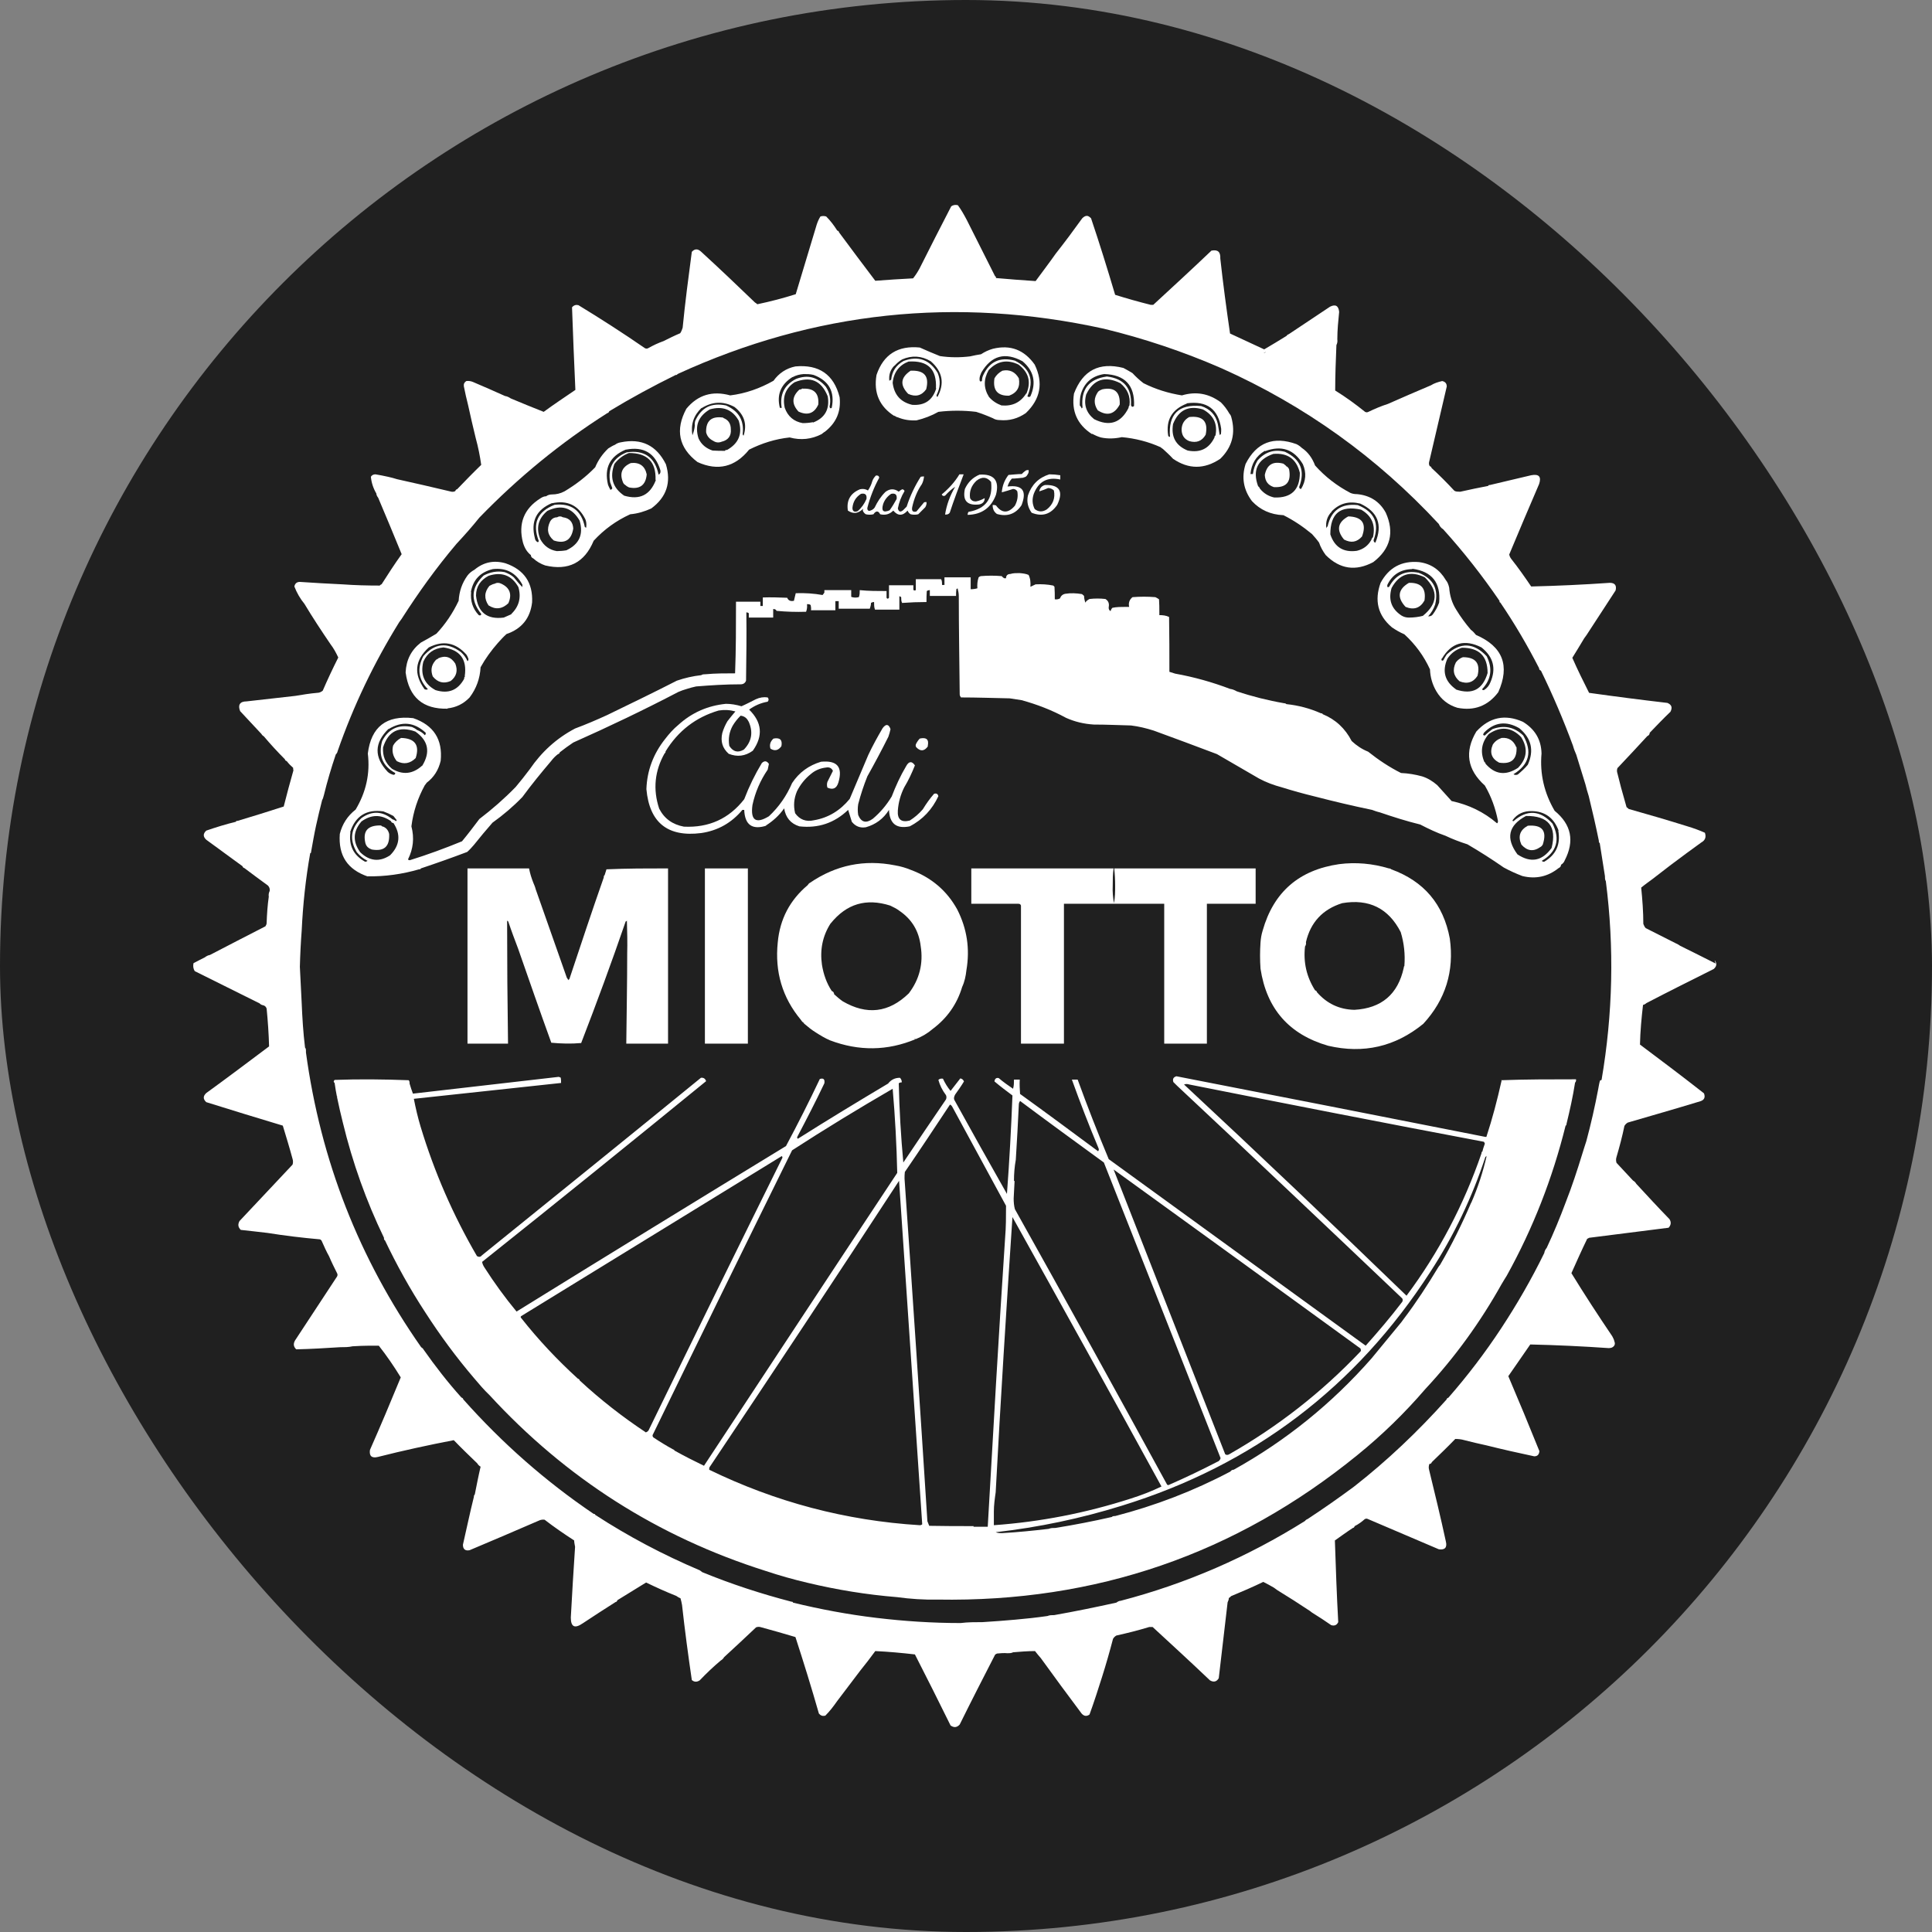 <svg xmlns="http://www.w3.org/2000/svg" version="1.1" xmlns:xlink="http://www.w3.org/1999/xlink" width="1000" height="1000"><rect width="100%" height="100%" fill="#808080" stroke="none"/><g clip-path="url(#SvgjsClipPath1056)"><rect width="1000" height="1000" fill="#202020"></rect><g transform="matrix(12.121,0,0,12.121,100,106.061)"><svg xmlns="http://www.w3.org/2000/svg" version="1.1" xmlns:xlink="http://www.w3.org/1999/xlink" width="66" height="65"><svg width="66" height="65" viewBox="0 0 66 65" fill="none" xmlns="http://www.w3.org/2000/svg">
<path fill-rule="evenodd" clip-rule="evenodd" d="M21.539 10.984C22.411 11.374 23.14 11.192 23.739 10.45C24.285 10.177 24.858 9.995 25.47 9.93C25.951 10.06 26.407 10.008 26.836 9.787C26.888 9.748 26.927 9.709 26.979 9.683C27.461 9.305 27.669 8.824 27.604 8.212C27.357 7.236 26.719 6.806 25.717 6.897C25.326 6.976 25.014 7.184 24.78 7.509C24.207 7.834 23.582 8.056 22.932 8.134C22.177 7.926 21.552 8.108 21.058 8.706C20.576 9.604 20.732 10.372 21.539 10.984ZM26.459 9.279C26.316 9.305 26.172 9.318 26.029 9.318C25.652 9.253 25.392 9.032 25.261 8.667C25.157 8.212 25.287 7.834 25.678 7.574C26.355 7.301 26.823 7.496 27.096 8.173C27.188 8.719 26.979 9.097 26.472 9.292L26.459 9.279ZM25.6 7.353C25.743 7.275 25.899 7.236 26.068 7.223C26.212 7.223 26.355 7.223 26.498 7.262C27.148 7.509 27.409 7.978 27.266 8.667C27.214 8.706 27.188 8.68 27.175 8.615C27.24 8.316 27.188 8.03 27.018 7.769C26.667 7.353 26.25 7.236 25.743 7.431C25.235 7.691 25.04 8.108 25.131 8.667H25.053C24.91 8.108 25.092 7.665 25.587 7.353H25.6ZM22.789 10.463C22.75 10.463 22.724 10.463 22.71 10.502C22.528 10.502 22.346 10.502 22.177 10.489C21.904 10.398 21.695 10.229 21.578 9.969C21.409 9.422 21.578 9.019 22.06 8.732C22.606 8.576 23.023 8.732 23.296 9.214C23.465 9.774 23.296 10.19 22.776 10.476L22.789 10.463ZM21.708 8.68C22.164 8.394 22.632 8.368 23.114 8.628C23.53 8.954 23.661 9.357 23.504 9.852C23.478 9.839 23.465 9.813 23.465 9.774C23.53 9.188 23.283 8.798 22.75 8.563C22.125 8.433 21.695 8.654 21.435 9.227C21.422 9.292 21.409 9.344 21.422 9.409C21.409 9.565 21.37 9.709 21.318 9.839C21.24 9.37 21.37 8.993 21.708 8.667V8.68Z" fill="white"></path>
<path fill-rule="evenodd" clip-rule="evenodd" d="M34.554 7.08C34.411 7.158 34.294 7.262 34.216 7.405C34.138 7.913 34.346 8.16 34.84 8.147C35.192 8.017 35.322 7.769 35.257 7.405C35.101 7.132 34.866 7.015 34.554 7.08Z" fill="white"></path>
<path fill-rule="evenodd" clip-rule="evenodd" d="M29.947 8.993C29.986 9.032 30.025 9.058 30.09 9.071C30.337 9.175 30.598 9.214 30.884 9.201C31.209 9.123 31.521 9.006 31.821 8.837C32.355 8.772 32.901 8.772 33.435 8.837C33.682 8.915 33.916 9.006 34.151 9.11C34.229 9.162 34.333 9.188 34.437 9.188C34.853 9.227 35.218 9.123 35.556 8.889C36.181 8.29 36.311 7.6 35.934 6.819C35.491 6.195 34.905 5.96 34.151 6.143C33.968 6.195 33.799 6.273 33.643 6.377C33.487 6.403 33.331 6.429 33.174 6.468C32.745 6.52 32.315 6.52 31.886 6.455C31.6 6.338 31.313 6.221 31.027 6.09C30.103 5.999 29.478 6.377 29.179 7.262C29.049 8.03 29.309 8.615 29.947 9.019V8.993ZM35.569 8.056C35.322 8.446 34.97 8.602 34.515 8.563C34.307 8.485 34.124 8.368 33.981 8.199C33.747 7.821 33.747 7.444 33.968 7.054C34.333 6.663 34.762 6.585 35.244 6.819C35.673 7.145 35.79 7.548 35.582 8.056H35.569ZM33.656 7.158C34.085 6.429 34.671 6.273 35.413 6.676C35.895 7.08 36.012 7.587 35.751 8.173C35.712 8.212 35.673 8.212 35.621 8.173C35.92 7.483 35.738 6.976 35.088 6.65C34.45 6.481 34.007 6.689 33.734 7.275C33.695 7.353 33.682 7.444 33.682 7.522C33.604 7.561 33.578 7.535 33.578 7.431C33.578 7.34 33.617 7.249 33.656 7.158ZM31.73 7.834C31.574 8.342 31.235 8.576 30.702 8.537C30.207 8.42 29.934 8.108 29.869 7.6C29.908 7.158 30.142 6.845 30.545 6.689C31.378 6.637 31.756 7.015 31.717 7.834H31.73ZM29.947 6.871C30.038 6.767 30.142 6.676 30.272 6.598C30.689 6.416 31.105 6.442 31.495 6.676C32.003 7.119 32.094 7.626 31.782 8.199C31.756 8.199 31.743 8.16 31.743 8.121C31.899 7.821 31.925 7.509 31.795 7.184C31.456 6.611 30.962 6.429 30.337 6.663C30.012 6.845 29.843 7.106 29.804 7.47C29.777 7.47 29.752 7.496 29.726 7.509C29.699 7.262 29.765 7.041 29.947 6.858V6.871Z" fill="white"></path>
<path fill-rule="evenodd" clip-rule="evenodd" d="M38.393 9.774C38.51 9.839 38.627 9.891 38.758 9.93C39.057 9.995 39.356 9.982 39.656 9.917C40.228 9.969 40.788 10.112 41.309 10.346C41.335 10.372 41.374 10.398 41.413 10.424C41.556 10.555 41.699 10.685 41.842 10.841C42.506 11.296 43.183 11.296 43.859 10.841C44.367 10.346 44.523 9.748 44.328 9.058C44.315 9.006 44.289 8.954 44.25 8.915C44.146 8.733 44.029 8.576 43.886 8.433C43.378 8.056 42.831 7.952 42.22 8.134C41.647 8.043 41.1 7.874 40.58 7.613C40.411 7.483 40.254 7.34 40.111 7.184C39.981 7.106 39.851 7.028 39.721 6.962C38.68 6.702 37.99 7.067 37.612 8.056C37.495 8.811 37.755 9.383 38.38 9.787L38.393 9.774ZM43.651 9.852C43.625 9.852 43.612 9.891 43.612 9.93C43.378 10.411 43.001 10.594 42.467 10.489C41.959 10.281 41.751 9.904 41.842 9.357C42.077 8.759 42.506 8.55 43.118 8.733C43.573 8.98 43.755 9.357 43.651 9.865V9.852ZM42.428 8.472C43.287 8.355 43.781 8.72 43.898 9.565C43.898 9.644 43.898 9.709 43.886 9.787C43.873 9.8 43.846 9.813 43.834 9.826C43.807 9.67 43.781 9.513 43.755 9.357C43.664 8.967 43.417 8.706 43.04 8.589C42.077 8.498 41.634 8.941 41.712 9.904C41.673 9.904 41.647 9.891 41.634 9.852C41.53 9.188 41.79 8.733 42.428 8.485V8.472ZM39.981 8.563C39.955 8.589 39.942 8.628 39.942 8.667C39.617 9.318 39.122 9.474 38.471 9.149C38.133 8.876 38.016 8.524 38.133 8.095C38.445 7.444 38.94 7.288 39.591 7.613C39.89 7.861 40.033 8.173 39.981 8.563ZM37.951 8.706C37.925 8.654 37.899 8.602 37.86 8.563C37.86 8.394 37.86 8.225 37.912 8.056C38.068 7.574 38.393 7.301 38.901 7.223C39.786 7.249 40.215 7.704 40.176 8.589C40.111 8.641 40.072 8.628 40.046 8.55C40.085 7.821 39.747 7.418 39.018 7.327C38.25 7.431 37.899 7.874 37.977 8.654C37.977 8.654 37.951 8.68 37.938 8.693L37.951 8.706Z" fill="white"></path>
<path fill-rule="evenodd" clip-rule="evenodd" d="M30.636 7.08C30.207 7.366 30.168 7.691 30.532 8.069C30.845 8.212 31.105 8.147 31.3 7.874C31.443 7.314 31.222 7.054 30.636 7.08Z" fill="white"></path>
<path fill-rule="evenodd" clip-rule="evenodd" d="M38.823 7.874C38.758 7.9 38.693 7.926 38.641 7.978C38.458 8.238 38.445 8.498 38.627 8.772C39.031 9.032 39.343 8.941 39.565 8.524C39.591 7.991 39.343 7.769 38.823 7.874Z" fill="white"></path>
<path fill-rule="evenodd" clip-rule="evenodd" d="M26.029 7.835C25.99 7.861 25.938 7.887 25.886 7.887C25.561 8.186 25.548 8.498 25.847 8.824C26.237 9.006 26.524 8.902 26.693 8.524C26.732 8.043 26.511 7.822 26.029 7.848V7.835Z" fill="white"></path>
<path fill-rule="evenodd" clip-rule="evenodd" d="M42.532 9.058C42.324 9.175 42.22 9.344 42.207 9.578C42.207 9.826 42.311 9.995 42.532 10.086C42.844 10.177 43.079 10.086 43.235 9.813C43.352 9.253 43.118 8.993 42.532 9.058Z" fill="white"></path>
<path fill-rule="evenodd" clip-rule="evenodd" d="M22.645 9.084C22.138 9.006 21.89 9.214 21.903 9.709C21.942 9.878 22.047 9.995 22.203 10.073C22.32 10.151 22.437 10.164 22.567 10.112C22.84 10.047 22.984 9.865 22.958 9.578C22.958 9.344 22.854 9.175 22.632 9.097L22.645 9.084Z" fill="white"></path>
<path fill-rule="evenodd" clip-rule="evenodd" d="M46.697 11.179C46.658 11.127 46.606 11.088 46.553 11.049C46.111 10.932 45.851 11.088 45.76 11.531C45.773 11.804 45.903 11.973 46.15 12.051C46.671 12.077 46.892 11.843 46.801 11.309C46.788 11.244 46.749 11.205 46.697 11.166V11.179Z" fill="white"></path>
<path fill-rule="evenodd" clip-rule="evenodd" d="M33.109 13.105C33.083 13.145 33.07 13.184 33.07 13.236C33.669 13.223 34.072 12.936 34.281 12.377C34.437 11.778 34.203 11.479 33.578 11.518C33.292 11.635 33.083 11.843 32.953 12.129C32.849 12.624 33.044 12.845 33.552 12.793C33.708 12.767 33.799 12.676 33.799 12.52C33.682 12.585 33.565 12.637 33.422 12.663C33.305 12.663 33.227 12.624 33.174 12.52C33.135 12.233 33.227 11.986 33.448 11.778C33.682 11.596 33.89 11.609 34.072 11.83C34.151 12.559 33.838 12.975 33.122 13.105H33.109Z" fill="white"></path>
<path fill-rule="evenodd" clip-rule="evenodd" d="M32.302 13.158C32.485 12.598 32.693 12.051 32.901 11.505H32.719C32.524 11.83 32.263 12.116 31.964 12.364C31.99 12.429 32.042 12.442 32.107 12.416C32.25 12.259 32.394 12.129 32.537 12.038C32.316 12.416 32.172 12.806 32.107 13.223C32.185 13.223 32.25 13.223 32.302 13.145V13.158Z" fill="white"></path>
<path fill-rule="evenodd" clip-rule="evenodd" d="M46.554 13.249C46.996 13.47 47.4 13.743 47.777 14.056C47.881 14.173 47.985 14.29 48.077 14.42C48.142 14.615 48.246 14.797 48.363 14.954C48.962 15.552 49.638 15.656 50.393 15.253C51.122 14.693 51.304 13.991 50.927 13.145C50.666 12.663 50.25 12.403 49.703 12.351C49.599 12.351 49.508 12.338 49.417 12.299C48.844 11.999 48.337 11.609 47.907 11.127C47.79 10.815 47.608 10.555 47.335 10.372C47.27 10.307 47.191 10.255 47.113 10.216C46.137 9.865 45.408 10.138 44.94 11.062C44.758 11.635 44.849 12.168 45.213 12.65C45.565 13.027 46.007 13.223 46.541 13.249H46.554ZM50.302 14.316C50.172 14.55 49.964 14.706 49.69 14.771C49.118 14.85 48.74 14.615 48.558 14.069C48.558 13.171 48.987 12.819 49.873 13.014C50.328 13.275 50.497 13.665 50.38 14.186C50.341 14.225 50.315 14.264 50.302 14.329V14.316ZM48.61 13.092C48.949 12.741 49.352 12.637 49.834 12.754C50.588 13.105 50.797 13.652 50.484 14.42C50.432 14.42 50.406 14.368 50.406 14.316C50.666 13.6 50.445 13.105 49.729 12.819C49.027 12.741 48.597 13.04 48.441 13.73C48.415 13.743 48.402 13.769 48.389 13.808C48.35 13.535 48.428 13.288 48.623 13.092H48.61ZM46.163 12.494C45.916 12.442 45.708 12.312 45.552 12.116C45.539 12.077 45.513 12.038 45.474 12.012C45.226 11.335 45.447 10.867 46.124 10.633C46.736 10.581 47.113 10.854 47.257 11.44C47.257 12.168 46.892 12.52 46.163 12.494ZM45.773 10.515C46.476 10.255 47.009 10.437 47.387 11.075C47.543 11.44 47.517 11.791 47.309 12.129C47.257 12.129 47.23 12.103 47.23 12.038C47.491 11.348 47.283 10.854 46.619 10.542C46.15 10.424 45.76 10.555 45.447 10.919C45.343 11.101 45.278 11.283 45.252 11.492H45.148C45.187 11.062 45.382 10.724 45.76 10.502L45.773 10.515Z" fill="white"></path>
<path fill-rule="evenodd" clip-rule="evenodd" d="M28.593 13.053C28.619 13.118 28.658 13.171 28.723 13.21C28.828 13.236 28.945 13.236 29.049 13.21C29.153 13.053 29.257 13.053 29.335 13.21C29.556 13.262 29.739 13.21 29.895 13.053C30.09 13.288 30.298 13.288 30.506 13.053C30.532 13.118 30.572 13.171 30.637 13.21C30.741 13.236 30.858 13.236 30.962 13.21C31.066 13.105 31.17 13.001 31.261 12.91C31.3 12.845 31.326 12.767 31.313 12.689C31.274 12.689 31.235 12.689 31.209 12.702C31.105 12.832 30.988 12.962 30.884 13.092C30.728 13.132 30.676 13.066 30.702 12.91C30.78 12.559 30.91 12.22 31.118 11.921C31.17 11.817 31.196 11.713 31.209 11.596C31.157 11.596 31.118 11.596 31.066 11.609C30.819 11.999 30.611 12.429 30.467 12.884L30.311 13.04C30.194 13.132 30.129 13.105 30.09 12.962C30.142 12.702 30.233 12.455 30.376 12.22C30.363 12.181 30.337 12.155 30.285 12.142C30.22 12.168 30.168 12.207 30.129 12.246C29.934 12.103 29.739 12.116 29.556 12.259C29.361 12.455 29.218 12.676 29.101 12.923C29.049 13.001 28.971 13.04 28.88 13.066C28.814 13.066 28.776 13.014 28.788 12.936C28.906 12.481 29.075 12.051 29.296 11.648C29.283 11.57 29.231 11.544 29.153 11.557C29.088 11.622 29.023 11.713 28.997 11.804C28.958 11.947 28.893 12.077 28.814 12.194C28.71 12.129 28.593 12.116 28.476 12.142C28.06 12.312 27.89 12.624 27.956 13.053C28.19 13.21 28.398 13.184 28.606 12.975L28.593 13.053ZM29.465 12.767C29.53 12.585 29.648 12.442 29.804 12.338C29.986 12.299 30.064 12.377 30.038 12.559C29.947 12.728 29.843 12.897 29.739 13.04C29.465 13.158 29.374 13.066 29.465 12.767ZM28.515 12.338C28.697 12.299 28.776 12.377 28.75 12.559C28.658 12.767 28.541 12.936 28.372 13.079C28.229 13.132 28.151 13.079 28.151 12.936C28.177 12.676 28.294 12.481 28.515 12.338Z" fill="white"></path>
<path fill-rule="evenodd" clip-rule="evenodd" d="M18.689 11.023C18.298 11.192 18.194 11.479 18.363 11.869C18.389 11.921 18.428 11.947 18.468 11.973C18.507 12.012 18.559 12.038 18.611 12.064C19.066 12.155 19.326 11.973 19.366 11.505C19.287 11.14 19.053 10.984 18.689 11.023Z" fill="white"></path>
<path fill-rule="evenodd" clip-rule="evenodd" d="M35.647 12.403C35.582 12.676 35.647 12.923 35.803 13.145C36.259 13.327 36.623 13.21 36.897 12.806C37.17 12.233 37.001 11.947 36.376 11.96C36.233 11.999 36.155 12.09 36.129 12.233C36.259 12.194 36.389 12.142 36.506 12.09C36.597 12.09 36.688 12.129 36.754 12.194C36.819 12.52 36.715 12.793 36.454 13.001C36.272 13.118 36.103 13.118 35.934 12.988C35.83 12.78 35.816 12.572 35.895 12.338C36.103 11.804 36.48 11.609 37.027 11.726V11.544C36.871 11.518 36.715 11.505 36.558 11.505C36.103 11.648 35.803 11.947 35.647 12.403Z" fill="white"></path>
<path fill-rule="evenodd" clip-rule="evenodd" d="M35.452 11.635C35.543 11.635 35.595 11.583 35.634 11.505C35.673 11.453 35.686 11.387 35.673 11.322C35.621 11.322 35.569 11.322 35.53 11.361C35.478 11.401 35.426 11.44 35.387 11.492C35.192 11.492 35.01 11.518 34.814 11.531C34.645 11.752 34.554 11.986 34.528 12.273C34.684 12.233 34.853 12.181 35.01 12.129C35.088 12.129 35.153 12.168 35.192 12.233C35.231 12.455 35.192 12.65 35.088 12.845C34.801 13.184 34.528 13.171 34.281 12.832C34.229 12.819 34.19 12.806 34.138 12.819C34.138 12.975 34.19 13.105 34.32 13.197C34.762 13.327 35.127 13.197 35.374 12.819C35.608 12.207 35.413 11.947 34.775 12.025C34.814 11.895 34.866 11.791 34.958 11.687C35.127 11.687 35.296 11.661 35.465 11.648L35.452 11.635Z" fill="white"></path>
<path fill-rule="evenodd" clip-rule="evenodd" d="M14.42 14.954C14.42 15.019 14.459 15.071 14.524 15.097C14.667 15.227 14.836 15.331 15.032 15.396C16.021 15.63 16.711 15.279 17.101 14.342C17.544 13.86 18.064 13.483 18.663 13.21C18.975 13.184 19.275 13.092 19.561 12.962C20.212 12.481 20.42 11.856 20.186 11.075C19.782 10.268 19.144 9.956 18.259 10.138C18.168 10.151 18.077 10.19 18.012 10.242C17.908 10.281 17.817 10.346 17.726 10.398C17.479 10.633 17.296 10.893 17.166 11.205C16.776 11.609 16.333 11.947 15.852 12.233C15.682 12.325 15.5 12.364 15.318 12.364C15.227 12.364 15.136 12.39 15.071 12.442C14.98 12.442 14.902 12.481 14.823 12.533C14.121 12.975 13.873 13.613 14.082 14.42C14.147 14.641 14.251 14.823 14.42 14.954ZM19.756 11.752C19.509 12.39 19.066 12.611 18.403 12.416C17.908 12.077 17.778 11.635 17.986 11.062C18.155 10.841 18.363 10.685 18.611 10.594C19.392 10.594 19.769 10.971 19.743 11.739L19.756 11.752ZM18.481 10.45C19.235 10.307 19.73 10.594 19.951 11.335C19.964 11.414 19.951 11.479 19.873 11.518C19.717 10.776 19.262 10.45 18.507 10.568C17.934 10.802 17.7 11.231 17.804 11.843C17.83 11.921 17.869 12.012 17.895 12.09C17.895 12.129 17.856 12.155 17.817 12.168C17.778 12.09 17.739 12.025 17.713 11.947C17.544 11.231 17.791 10.737 18.468 10.45H18.481ZM15.956 14.745C15.813 14.771 15.669 14.784 15.526 14.784C15.214 14.732 14.98 14.563 14.823 14.277C14.628 13.795 14.732 13.392 15.123 13.066C15.722 12.78 16.177 12.923 16.502 13.483C16.672 14.069 16.489 14.485 15.943 14.745H15.956ZM15.318 12.741C15.969 12.598 16.437 12.819 16.737 13.405C16.776 13.483 16.789 13.574 16.789 13.652C16.789 13.704 16.789 13.743 16.776 13.795C16.763 13.769 16.75 13.769 16.724 13.756C16.581 13.053 16.151 12.728 15.435 12.806C14.693 13.092 14.472 13.613 14.758 14.355C14.758 14.368 14.732 14.394 14.719 14.407C14.641 14.368 14.602 14.316 14.589 14.225C14.407 13.509 14.654 13.014 15.331 12.728L15.318 12.741Z" fill="white"></path>
<path fill-rule="evenodd" clip-rule="evenodd" d="M15.787 13.34C15.708 13.288 15.617 13.288 15.539 13.34C15.409 13.34 15.305 13.405 15.24 13.522C15.084 13.847 15.136 14.108 15.396 14.329C15.865 14.485 16.151 14.316 16.229 13.821C16.216 13.548 16.073 13.379 15.8 13.34H15.787Z" fill="white"></path>
<path fill-rule="evenodd" clip-rule="evenodd" d="M49.326 13.301C48.87 13.548 48.805 13.886 49.144 14.29C49.443 14.446 49.69 14.407 49.911 14.16C50.12 13.6 49.911 13.314 49.313 13.301H49.326Z" fill="white"></path>
<path fill-rule="evenodd" clip-rule="evenodd" d="M50.705 16.138C50.432 16.893 50.588 17.531 51.187 18.038C51.356 18.155 51.538 18.259 51.721 18.337C52.189 18.767 52.553 19.262 52.814 19.834C52.827 20.173 52.918 20.485 53.087 20.771C53.295 21.123 53.595 21.357 53.985 21.474C54.701 21.617 55.287 21.396 55.729 20.81C56.237 19.678 55.924 18.858 54.779 18.363C54.714 18.285 54.649 18.207 54.558 18.142C54.324 17.869 54.115 17.583 53.933 17.283C53.751 16.997 53.66 16.685 53.634 16.346C53.608 16.229 53.569 16.112 53.491 16.021C53.23 15.578 52.853 15.318 52.345 15.253C51.603 15.188 51.057 15.487 50.705 16.138ZM53.933 20.693C53.452 20.355 53.321 19.925 53.556 19.379C53.712 19.144 53.92 18.988 54.18 18.91C54.909 18.91 55.274 19.262 55.274 19.99C55.065 20.693 54.623 20.927 53.92 20.693H53.933ZM53.321 19.379C53.725 18.689 54.297 18.533 55.013 18.897C55.521 19.301 55.651 19.795 55.391 20.394C55.339 20.524 55.248 20.641 55.117 20.719C55.078 20.719 55.052 20.719 55.039 20.68C55.43 20.264 55.495 19.795 55.235 19.274C54.688 18.689 54.115 18.663 53.53 19.197C53.478 19.274 53.425 19.366 53.386 19.444C53.321 19.483 53.295 19.457 53.308 19.366L53.321 19.379ZM52.528 17.544C52.332 17.596 52.124 17.622 51.916 17.622C51.799 17.622 51.694 17.596 51.59 17.531C51.161 17.244 51.031 16.854 51.174 16.359C51.499 15.761 51.981 15.604 52.593 15.904C53.178 16.476 53.152 17.023 52.514 17.544H52.528ZM52.072 15.539C52.905 15.656 53.282 16.138 53.204 16.984C53.139 17.166 53.048 17.335 52.931 17.491C52.879 17.557 52.814 17.57 52.736 17.57C52.866 17.426 52.97 17.257 53.035 17.062C53.191 16.411 52.957 15.956 52.332 15.709C51.76 15.591 51.343 15.8 51.07 16.307C51.005 16.346 50.979 16.32 50.992 16.229C51.2 15.787 51.564 15.565 52.046 15.552L52.072 15.539Z" fill="white"></path>
<path fill-rule="evenodd" clip-rule="evenodd" d="M13.158 16.177C13.053 16.125 12.962 16.125 12.871 16.177C12.793 16.19 12.728 16.229 12.65 16.268C12.429 16.528 12.416 16.815 12.611 17.101C12.91 17.296 13.197 17.257 13.457 17.01C13.626 16.633 13.522 16.346 13.158 16.177Z" fill="white"></path>
<path fill-rule="evenodd" clip-rule="evenodd" d="M51.916 16.138C51.447 16.411 51.395 16.763 51.772 17.166C52.124 17.309 52.397 17.218 52.579 16.893C52.657 16.372 52.436 16.125 51.916 16.138Z" fill="white"></path>
<path fill-rule="evenodd" clip-rule="evenodd" d="M10.464 19.379C10.399 19.392 10.36 19.431 10.32 19.483C10.164 19.678 10.138 19.886 10.229 20.134C10.438 20.394 10.698 20.459 10.997 20.329C11.245 20.134 11.309 19.886 11.192 19.587C11.01 19.301 10.763 19.223 10.451 19.366L10.464 19.379Z" fill="white"></path>
<path fill-rule="evenodd" clip-rule="evenodd" d="M10.854 21.5C11.231 21.461 11.544 21.305 11.804 21.032C12.09 20.654 12.246 20.225 12.272 19.743C12.481 19.366 12.728 19.027 13.014 18.702C13.131 18.572 13.248 18.442 13.379 18.325C14.029 18.103 14.394 17.648 14.472 16.971C14.511 16.138 14.133 15.578 13.34 15.305C12.845 15.162 12.403 15.253 12.012 15.578C11.895 15.643 11.791 15.722 11.713 15.826C11.479 16.151 11.361 16.502 11.335 16.906C11.088 17.426 10.776 17.895 10.385 18.311C10.164 18.442 9.943 18.572 9.722 18.689C9.305 19.014 9.097 19.431 9.071 19.964C9.214 21.032 9.813 21.539 10.867 21.513L10.854 21.5ZM13.587 17.479C13.483 17.531 13.366 17.57 13.261 17.622C12.546 17.713 12.155 17.4 12.077 16.685C12.077 16.294 12.272 16.021 12.611 15.839C13.17 15.656 13.6 15.813 13.886 16.32C14.016 16.763 13.912 17.153 13.587 17.465V17.479ZM11.856 16.541C11.947 16.008 12.259 15.682 12.793 15.552C13.366 15.487 13.782 15.709 14.056 16.216V16.32C13.925 16.19 13.808 16.047 13.691 15.904C13.574 15.8 13.444 15.735 13.301 15.682C12.975 15.617 12.676 15.682 12.403 15.826C11.869 16.333 11.83 16.88 12.299 17.465C12.299 17.531 12.246 17.544 12.194 17.517C11.934 17.244 11.83 16.906 11.869 16.528L11.856 16.541ZM11.609 20.134C11.57 20.16 11.57 20.199 11.57 20.238C11.296 20.732 10.893 20.888 10.346 20.719C9.865 20.459 9.695 20.055 9.826 19.509C9.995 19.131 10.281 18.936 10.685 18.897C11.4 19.001 11.7 19.405 11.596 20.12L11.609 20.134ZM10.06 18.897C10.672 18.585 11.205 18.689 11.661 19.197C11.7 19.248 11.726 19.314 11.752 19.379C11.752 19.431 11.752 19.457 11.713 19.483C11.648 19.327 11.544 19.197 11.427 19.092C10.841 18.663 10.307 18.715 9.826 19.274C9.552 19.795 9.617 20.264 10.021 20.68C9.982 20.706 9.93 20.706 9.878 20.68C9.409 20.029 9.461 19.444 10.06 18.897Z" fill="white"></path>
<path fill-rule="evenodd" clip-rule="evenodd" d="M54.219 19.314C54.102 19.353 53.998 19.431 53.92 19.535C53.764 19.847 53.816 20.12 54.076 20.342C54.401 20.472 54.662 20.394 54.844 20.108C54.974 19.574 54.766 19.314 54.219 19.314Z" fill="white"></path>
<path fill-rule="evenodd" clip-rule="evenodd" d="M25.118 23.114C25.17 22.841 25.053 22.736 24.78 22.789C24.65 22.906 24.598 23.049 24.65 23.218C24.832 23.335 24.988 23.296 25.118 23.114Z" fill="white"></path>
<path fill-rule="evenodd" clip-rule="evenodd" d="M31.365 23.114C31.43 22.828 31.313 22.724 31.027 22.788C30.962 22.854 30.91 22.932 30.871 23.01C30.845 23.062 30.845 23.101 30.871 23.153C31.053 23.348 31.222 23.335 31.378 23.114H31.365Z" fill="white"></path>
<path fill-rule="evenodd" clip-rule="evenodd" d="M56.497 23.153C56.38 22.867 56.172 22.736 55.872 22.762C55.716 22.815 55.586 22.906 55.495 23.049C55.352 23.387 55.443 23.648 55.768 23.817C56.289 23.895 56.536 23.674 56.51 23.153H56.497Z" fill="white"></path>
<path fill-rule="evenodd" clip-rule="evenodd" d="M8.876 22.762C8.732 22.841 8.615 22.945 8.537 23.088C8.472 23.335 8.537 23.556 8.693 23.752C8.993 23.908 9.266 23.856 9.5 23.622C9.683 23.062 9.461 22.776 8.876 22.762Z" fill="white"></path>
<path fill-rule="evenodd" clip-rule="evenodd" d="M24.441 26.511C24.754 26.316 25.027 26.068 25.235 25.769C25.3 26.159 25.509 26.42 25.886 26.537C26.693 26.628 27.383 26.394 27.968 25.834C28.02 26.003 28.073 26.172 28.125 26.342C28.281 26.537 28.476 26.615 28.723 26.576C29.14 26.459 29.478 26.212 29.712 25.834C29.738 26.42 30.025 26.654 30.597 26.537C31.157 26.25 31.561 25.808 31.821 25.248C31.795 25.144 31.73 25.118 31.639 25.144C31.456 25.352 31.3 25.574 31.157 25.808C30.988 26.003 30.806 26.159 30.597 26.29C30.233 26.381 30.064 26.238 30.09 25.86C30.116 25.509 30.207 25.183 30.363 24.871C30.545 24.572 30.689 24.259 30.819 23.934C30.689 23.739 30.558 23.752 30.441 23.973C30.194 24.389 29.999 24.819 29.829 25.261C29.608 25.626 29.348 25.938 29.023 26.212C28.736 26.42 28.528 26.368 28.398 26.055C28.372 25.899 28.372 25.743 28.398 25.587C28.502 25.183 28.632 24.793 28.788 24.402C29.101 23.843 29.4 23.283 29.686 22.71C29.725 22.606 29.751 22.502 29.777 22.385C29.699 22.164 29.582 22.151 29.439 22.346C29.218 22.724 29.01 23.101 28.827 23.491C28.567 24.116 28.294 24.741 28.034 25.366C27.63 25.86 27.122 26.172 26.511 26.276C26.172 26.355 25.899 26.25 25.704 25.977C25.626 25.652 25.652 25.352 25.782 25.04C25.925 24.754 26.12 24.506 26.381 24.298C26.563 24.142 26.784 24.051 27.031 24.025C27.162 23.999 27.266 24.051 27.318 24.168C27.24 24.324 27.162 24.48 27.083 24.637C27.057 24.715 27.057 24.806 27.083 24.884C27.318 24.988 27.474 24.923 27.552 24.663C27.747 23.999 27.5 23.713 26.81 23.778C26.29 23.934 25.873 24.233 25.574 24.689C25.339 25.235 25.014 25.704 24.584 26.107C24.025 26.446 23.791 26.276 23.882 25.626C23.999 25.079 24.22 24.572 24.532 24.116C24.546 24.038 24.572 23.947 24.584 23.869C24.493 23.739 24.402 23.726 24.285 23.83C23.986 24.324 23.739 24.832 23.53 25.378C22.88 26.212 22.021 26.602 20.953 26.55C20.472 26.459 20.12 26.212 19.899 25.782C19.626 24.962 19.704 24.168 20.134 23.413C20.16 23.413 20.172 23.374 20.172 23.335C20.706 22.463 21.461 21.878 22.437 21.591C22.684 21.552 22.919 21.565 23.153 21.63C23.036 21.773 22.919 21.904 22.814 22.047C22.723 22.203 22.645 22.372 22.593 22.554C22.515 22.906 22.593 23.192 22.867 23.439C23.231 23.582 23.569 23.543 23.895 23.309C24.35 22.671 24.285 22.086 23.739 21.552C23.973 21.383 24.233 21.266 24.532 21.214C24.584 21.149 24.584 21.097 24.532 21.032C24.363 21.006 24.194 21.032 24.025 21.11C23.817 21.214 23.621 21.318 23.413 21.409C23.192 21.344 22.971 21.305 22.749 21.305C21.969 21.383 21.292 21.682 20.719 22.203C20.498 22.385 20.316 22.593 20.146 22.815C19.652 23.439 19.379 24.155 19.353 24.949C19.483 26.381 20.264 27.005 21.695 26.823C22.411 26.719 22.997 26.381 23.452 25.834H23.53C23.556 26.485 23.882 26.706 24.506 26.498L24.441 26.511ZM23.712 22.047C23.921 22.502 23.856 22.906 23.517 23.257C23.257 23.413 23.049 23.348 22.893 23.101C22.84 22.789 22.893 22.502 23.036 22.242C23.127 22.086 23.244 21.943 23.374 21.812C23.53 21.826 23.648 21.917 23.712 22.06V22.047Z" fill="white"></path>
<path fill-rule="evenodd" clip-rule="evenodd" d="M8.056 26.537C8.056 26.511 8.017 26.498 7.978 26.498C7.444 26.498 7.236 26.745 7.353 27.253C7.392 27.396 7.483 27.474 7.626 27.526C8.16 27.617 8.394 27.396 8.368 26.862C8.329 26.693 8.225 26.576 8.069 26.537H8.056Z" fill="white"></path>
<path fill-rule="evenodd" clip-rule="evenodd" d="M56.992 26.511C56.653 26.693 56.562 26.966 56.718 27.318C56.966 27.591 57.226 27.63 57.525 27.422C57.577 27.396 57.603 27.357 57.629 27.318C57.825 26.719 57.603 26.459 56.979 26.511H56.992Z" fill="white"></path>
<path fill-rule="evenodd" clip-rule="evenodd" d="M26.068 34.944C26.238 35.088 26.407 35.231 26.602 35.348C26.784 35.465 26.979 35.582 27.188 35.673C28.424 36.142 29.647 36.129 30.858 35.621C30.832 35.621 30.806 35.608 30.78 35.595C30.806 35.595 30.832 35.595 30.858 35.621C31.118 35.517 31.365 35.374 31.574 35.192C32.185 34.736 32.615 34.138 32.836 33.396C32.94 33.174 32.992 32.927 33.018 32.68C33.174 31.769 33.044 30.91 32.628 30.09C32.185 29.283 31.521 28.723 30.649 28.398C30.428 28.307 30.207 28.242 29.973 28.203C28.658 27.942 27.448 28.19 26.342 28.945C26.29 28.971 26.264 29.01 26.238 29.049C25.483 29.686 25.053 30.493 24.962 31.495C24.832 32.745 25.157 33.851 25.951 34.801C25.99 34.866 26.029 34.905 26.094 34.944H26.068ZM27.227 30.676C27.903 29.843 28.736 29.595 29.765 29.921C29.895 29.986 30.038 30.051 30.155 30.142C30.689 30.506 30.988 31.001 31.066 31.652C31.183 32.394 31.014 33.07 30.558 33.669C29.7 34.502 28.762 34.606 27.734 34.007C27.604 33.916 27.487 33.812 27.37 33.708C27.37 33.643 27.331 33.591 27.266 33.565C27.044 33.227 26.914 32.849 26.849 32.446C26.758 31.808 26.875 31.222 27.214 30.689L27.227 30.676Z" fill="white"></path>
<path d="M23.686 28.333H21.851V35.816H23.686V28.333Z" fill="white"></path>
<path fill-rule="evenodd" clip-rule="evenodd" d="M65.009 32.394C64.501 32.133 63.993 31.886 63.499 31.639C63.447 31.6 63.382 31.561 63.317 31.535L62.028 30.884C61.976 30.832 61.95 30.767 61.924 30.702C61.924 30.181 61.885 29.673 61.833 29.153C61.989 29.023 62.158 28.905 62.315 28.788C62.575 28.58 62.848 28.385 63.108 28.177C63.538 27.851 63.968 27.539 64.397 27.227C64.566 27.136 64.618 26.992 64.553 26.81C64.319 26.706 64.072 26.615 63.811 26.537C62.978 26.276 62.132 26.029 61.3 25.795C61.273 25.769 61.247 25.743 61.208 25.717C61.13 25.43 61.052 25.157 60.974 24.884C60.922 24.676 60.87 24.48 60.818 24.272C60.792 24.194 60.792 24.129 60.818 24.051C61.247 23.596 61.677 23.14 62.093 22.684C62.158 22.658 62.197 22.606 62.197 22.541C62.484 22.242 62.77 21.943 63.083 21.643C63.174 21.461 63.135 21.344 62.952 21.266C61.833 21.136 60.714 20.992 59.608 20.836C59.36 20.342 59.113 19.847 58.892 19.34C59.061 19.066 59.23 18.793 59.399 18.507C59.438 18.455 59.464 18.416 59.503 18.363C59.92 17.726 60.336 17.088 60.74 16.463C60.792 16.255 60.714 16.138 60.492 16.138C59.373 16.216 58.254 16.268 57.135 16.294C56.861 15.891 56.588 15.5 56.289 15.123C56.237 15.058 56.211 14.993 56.198 14.928C56.614 13.925 57.044 12.923 57.473 11.921C57.577 11.609 57.473 11.479 57.135 11.544C56.549 11.687 55.963 11.817 55.378 11.96C55.339 11.96 55.313 11.96 55.3 11.999C54.909 12.077 54.506 12.155 54.115 12.246C54.102 12.246 54.076 12.246 54.063 12.246C53.998 12.246 53.92 12.246 53.855 12.207C53.543 11.869 53.217 11.544 52.879 11.231C52.879 11.192 52.84 11.166 52.801 11.153C52.762 11.088 52.762 11.01 52.788 10.932C53.035 9.878 53.282 8.811 53.53 7.756C53.53 7.626 53.465 7.548 53.334 7.522C53.165 7.561 52.996 7.613 52.853 7.704C52.241 7.965 51.629 8.225 51.018 8.498C50.731 8.589 50.458 8.706 50.185 8.837C50.133 8.863 50.094 8.863 50.042 8.837C49.638 8.511 49.209 8.199 48.766 7.926C48.766 7.275 48.792 6.637 48.818 5.986C48.857 5.908 48.87 5.83 48.857 5.739C48.857 5.349 48.896 4.958 48.935 4.568C48.909 4.307 48.779 4.229 48.545 4.347C47.959 4.737 47.374 5.127 46.788 5.518C46.749 5.531 46.71 5.557 46.684 5.596C46.371 5.791 46.046 5.986 45.734 6.169C45.252 5.947 44.758 5.713 44.276 5.492C44.12 4.425 43.977 3.357 43.86 2.29C43.873 2.004 43.755 1.9 43.482 1.952C42.662 2.733 41.829 3.501 40.996 4.268H40.892C40.372 4.138 39.864 3.995 39.369 3.839C39.044 2.746 38.706 1.652 38.341 0.572C38.276 0.507 38.224 0.468 38.159 0.468C38.094 0.468 38.029 0.507 37.964 0.572C37.599 1.08 37.222 1.587 36.832 2.082C36.558 2.472 36.259 2.863 35.973 3.253C35.413 3.214 34.84 3.175 34.281 3.123C34.281 3.084 34.281 3.058 34.242 3.045C33.838 2.238 33.435 1.444 33.031 0.637C32.914 0.416 32.797 0.208 32.654 0.013C32.55 -0.013 32.446 -0 32.367 0.065C31.912 0.95 31.456 1.835 31.014 2.72C30.936 2.863 30.845 3.006 30.741 3.136C30.194 3.162 29.66 3.201 29.127 3.24C28.606 2.55 28.086 1.861 27.578 1.171C27.578 1.132 27.539 1.106 27.5 1.093C27.37 0.885 27.214 0.676 27.031 0.494C26.953 0.468 26.862 0.468 26.784 0.494C26.719 0.598 26.667 0.715 26.628 0.833C26.329 1.822 26.029 2.824 25.73 3.813C25.196 3.982 24.65 4.125 24.09 4.242C24.064 4.216 24.025 4.19 23.986 4.164C23.231 3.435 22.463 2.707 21.682 1.991C21.539 1.861 21.409 1.874 21.292 2.004C21.149 3.084 21.006 4.164 20.901 5.245C20.875 5.323 20.849 5.401 20.797 5.479C20.55 5.583 20.316 5.7 20.081 5.817C19.86 5.895 19.639 5.999 19.431 6.117C19.379 6.143 19.34 6.143 19.288 6.117C18.363 5.479 17.413 4.867 16.45 4.281C16.346 4.255 16.255 4.281 16.177 4.373C16.216 5.544 16.268 6.715 16.32 7.9C15.865 8.212 15.409 8.511 14.967 8.837C14.498 8.654 14.03 8.459 13.561 8.264C13.483 8.212 13.405 8.173 13.314 8.16C12.858 7.952 12.403 7.756 11.947 7.561C11.856 7.522 11.752 7.509 11.661 7.522C11.583 7.574 11.544 7.639 11.557 7.743C11.609 8.017 11.674 8.29 11.739 8.55C11.843 9.019 11.947 9.487 12.064 9.956C12.168 10.333 12.246 10.724 12.299 11.101C11.947 11.44 11.609 11.791 11.27 12.142C11.231 12.142 11.205 12.181 11.192 12.22C11.127 12.259 11.049 12.259 10.971 12.233C10.216 12.051 9.461 11.882 8.706 11.713C8.576 11.674 8.446 11.635 8.316 11.609C8.134 11.57 7.952 11.531 7.782 11.505C7.691 11.505 7.626 11.544 7.587 11.609C7.613 11.869 7.691 12.103 7.821 12.325C7.821 12.39 7.861 12.455 7.9 12.507C8.238 13.314 8.576 14.108 8.902 14.915C8.602 15.331 8.316 15.774 8.043 16.203C8.017 16.203 7.991 16.229 7.965 16.255C7.431 16.255 6.91 16.242 6.377 16.203C5.778 16.177 5.166 16.138 4.555 16.099C4.425 16.099 4.347 16.164 4.32 16.294C4.425 16.567 4.568 16.815 4.75 17.036C5.101 17.622 5.479 18.194 5.869 18.767C5.999 18.936 6.104 19.131 6.195 19.327C5.96 19.795 5.739 20.264 5.531 20.745C5.466 20.797 5.388 20.836 5.297 20.836C4.984 20.862 4.672 20.914 4.36 20.966C3.67 21.044 2.967 21.123 2.277 21.201C1.991 21.201 1.9 21.357 2.004 21.617C2.303 21.943 2.616 22.268 2.915 22.593C2.941 22.645 2.98 22.671 3.019 22.697C3.305 23.036 3.605 23.361 3.917 23.674C3.917 23.713 3.956 23.739 3.995 23.752C4.073 23.856 4.164 23.947 4.268 24.038C4.268 24.077 4.268 24.116 4.281 24.142C4.138 24.65 3.995 25.17 3.865 25.691C3.214 25.899 2.563 26.107 1.9 26.302C1.861 26.302 1.835 26.302 1.822 26.342C1.392 26.446 0.976 26.576 0.559 26.719C0.416 26.849 0.416 26.979 0.559 27.11C1.08 27.487 1.587 27.864 2.108 28.242C2.108 28.281 2.147 28.307 2.186 28.32C2.511 28.567 2.85 28.814 3.188 29.062C3.253 29.127 3.279 29.205 3.266 29.296C3.227 29.374 3.214 29.452 3.227 29.543C3.175 29.908 3.149 30.285 3.136 30.663C3.136 30.715 3.11 30.767 3.084 30.806C2.29 31.209 1.496 31.626 0.715 32.029C0.637 32.042 0.559 32.081 0.494 32.133C0.325 32.211 0.169 32.302 0.013 32.38C-0.013 32.498 -0 32.615 0.065 32.719C0.989 33.174 1.913 33.643 2.837 34.098C2.876 34.138 2.915 34.163 2.98 34.176C3.058 34.19 3.11 34.242 3.136 34.32C3.188 34.853 3.227 35.4 3.24 35.934C2.355 36.597 1.457 37.274 0.559 37.925C0.416 38.055 0.416 38.185 0.559 38.315C1.652 38.654 2.733 38.992 3.826 39.317C3.969 39.786 4.112 40.255 4.242 40.736C4.268 40.814 4.268 40.905 4.242 40.983C3.488 41.79 2.733 42.584 1.978 43.391C1.9 43.534 1.913 43.651 2.03 43.769C2.42 43.807 2.798 43.86 3.175 43.899C3.904 44.016 4.659 44.107 5.401 44.172C5.427 44.172 5.453 44.198 5.479 44.224C5.583 44.458 5.687 44.693 5.804 44.901C5.908 45.148 6.025 45.382 6.143 45.617C6.169 45.669 6.169 45.708 6.143 45.76C5.544 46.671 4.945 47.582 4.347 48.493C4.268 48.636 4.281 48.753 4.399 48.87C5.023 48.857 5.648 48.818 6.273 48.779C6.455 48.779 6.637 48.779 6.806 48.74C7.041 48.727 7.288 48.714 7.522 48.714C7.756 48.714 7.782 48.714 7.926 48.714C8.264 49.144 8.576 49.599 8.863 50.068C8.433 51.109 8.004 52.137 7.548 53.165C7.509 53.425 7.626 53.53 7.887 53.465C8.967 53.191 10.047 52.957 11.127 52.749C11.453 53.087 11.791 53.413 12.129 53.738C12.168 53.803 12.207 53.842 12.273 53.881C12.181 54.271 12.103 54.675 12.025 55.065C11.999 55.091 11.986 55.117 11.986 55.143C11.986 55.169 11.986 55.156 11.986 55.169C11.817 55.846 11.674 56.536 11.518 57.213C11.518 57.408 11.622 57.486 11.804 57.447C12.793 57.031 13.769 56.614 14.758 56.185C14.836 56.146 14.928 56.133 15.006 56.146C15.409 56.458 15.826 56.744 16.268 57.031C16.268 57.122 16.294 57.213 16.307 57.304C16.242 58.306 16.177 59.321 16.125 60.323C16.125 60.727 16.294 60.805 16.633 60.571C17.101 60.258 17.57 59.959 18.038 59.66C18.077 59.66 18.103 59.62 18.116 59.581C18.52 59.334 18.936 59.074 19.34 58.827C19.769 59.035 20.199 59.23 20.628 59.399C20.68 59.438 20.745 59.477 20.81 59.503C20.836 59.608 20.862 59.699 20.875 59.79C20.992 60.857 21.136 61.924 21.292 62.991C21.396 63.083 21.513 63.083 21.63 63.004C21.916 62.705 22.216 62.419 22.528 62.158C22.593 62.119 22.632 62.08 22.671 62.015C23.127 61.599 23.582 61.169 24.038 60.74C24.116 60.714 24.181 60.714 24.259 60.74C24.741 60.87 25.235 61.013 25.717 61.156C26.068 62.236 26.407 63.33 26.719 64.423C26.797 64.514 26.875 64.54 26.992 64.514C27.188 64.319 27.344 64.111 27.5 63.889C27.825 63.46 28.151 63.03 28.476 62.601C28.697 62.328 28.919 62.041 29.127 61.755C29.686 61.781 30.259 61.833 30.819 61.898C31.339 62.913 31.847 63.928 32.341 64.931C32.485 65.035 32.615 65.022 32.732 64.891C33.226 63.889 33.734 62.9 34.242 61.911C34.268 61.885 34.294 61.872 34.333 61.859C34.476 61.846 34.619 61.833 34.762 61.846C34.853 61.846 34.944 61.846 35.01 61.807C35.322 61.781 35.634 61.755 35.947 61.755C36.025 61.859 36.116 61.963 36.194 62.054C36.767 62.848 37.352 63.642 37.938 64.423C38.042 64.54 38.159 64.553 38.276 64.462C38.471 63.928 38.641 63.395 38.81 62.861C38.979 62.328 39.135 61.781 39.278 61.234C39.317 61.169 39.356 61.13 39.422 61.091C39.89 60.987 40.359 60.87 40.827 60.727H40.97C41.79 61.482 42.61 62.236 43.417 63.004C43.573 63.096 43.703 63.069 43.794 62.913C43.925 61.833 44.042 60.753 44.172 59.673C44.198 59.62 44.224 59.556 44.224 59.49C44.263 59.464 44.289 59.451 44.315 59.412C44.784 59.217 45.239 59.022 45.695 58.801C45.851 58.879 45.994 58.957 46.15 59.048C46.202 59.087 46.241 59.113 46.293 59.152C46.762 59.438 47.23 59.738 47.699 60.05C47.725 60.076 47.764 60.102 47.803 60.128C48.076 60.297 48.337 60.467 48.597 60.649C48.74 60.688 48.831 60.649 48.896 60.519C48.831 59.36 48.792 58.189 48.753 57.031C49.013 56.848 49.261 56.666 49.521 56.497C49.56 56.497 49.586 56.458 49.599 56.419C49.755 56.341 49.898 56.237 50.029 56.12C50.081 56.093 50.12 56.093 50.172 56.12C51.174 56.549 52.189 56.978 53.191 57.408C53.452 57.447 53.556 57.33 53.491 57.07C53.269 56.041 53.022 55.026 52.775 54.011C52.749 53.92 52.762 53.842 52.788 53.764C52.84 53.764 52.879 53.738 52.892 53.686C53.23 53.36 53.569 53.035 53.894 52.697C54.024 52.697 54.154 52.71 54.285 52.749C54.597 52.827 54.909 52.905 55.221 52.97C55.898 53.139 56.588 53.295 57.265 53.438C57.408 53.438 57.473 53.36 57.486 53.217C57.057 52.15 56.614 51.083 56.159 50.016C56.471 49.56 56.783 49.118 57.096 48.662C58.215 48.688 59.334 48.74 60.453 48.818C60.506 48.818 60.571 48.805 60.61 48.779C60.714 48.714 60.727 48.623 60.688 48.532C60.675 48.454 60.636 48.389 60.597 48.311C59.998 47.426 59.412 46.528 58.853 45.617C59.074 45.122 59.295 44.627 59.529 44.146C59.556 44.146 59.581 44.12 59.608 44.107C60.74 43.964 61.872 43.821 63.004 43.677C63.108 43.56 63.121 43.443 63.043 43.313C62.562 42.818 62.093 42.311 61.625 41.803C61.586 41.738 61.547 41.699 61.482 41.66C61.247 41.413 61.013 41.153 60.779 40.905C60.753 40.827 60.753 40.736 60.779 40.658C60.909 40.215 61.026 39.773 61.117 39.33C61.156 39.265 61.195 39.226 61.26 39.187C62.289 38.888 63.33 38.589 64.358 38.276C64.527 38.224 64.579 38.107 64.514 37.938C63.616 37.235 62.705 36.545 61.781 35.855C61.794 35.283 61.846 34.723 61.911 34.163C61.963 34.151 62.015 34.124 62.054 34.085C63.004 33.591 63.968 33.109 64.931 32.628C65.061 32.511 65.074 32.394 64.97 32.25L65.009 32.394ZM1.835 26.394H1.848C1.848 26.394 1.848 26.394 1.835 26.394ZM53.777 12.259C53.764 12.259 53.738 12.259 53.725 12.246C53.738 12.246 53.764 12.246 53.777 12.259ZM45.812 6.286C45.773 6.286 45.747 6.312 45.708 6.325C45.747 6.325 45.773 6.299 45.812 6.286ZM34.229 3.162C34.229 3.162 34.229 3.162 34.216 3.162C34.216 3.162 34.216 3.162 34.229 3.162ZM60.076 37.391C60.037 37.508 60.024 37.626 59.998 37.756C59.855 38.511 59.686 39.252 59.49 39.981C59.425 40.163 59.373 40.359 59.308 40.554C59.1 41.231 58.879 41.907 58.618 42.571C58.371 43.235 58.098 43.899 57.798 44.536C57.746 44.601 57.707 44.666 57.694 44.758C57.148 45.877 56.523 46.957 55.846 47.985C55.169 49.013 54.415 50.003 53.595 50.94C53.556 50.94 53.53 50.979 53.517 51.018C52.306 52.371 50.992 53.621 49.56 54.74C48.909 55.221 48.259 55.677 47.582 56.12C47.543 56.133 47.504 56.159 47.478 56.198C45.031 57.733 42.402 58.879 39.604 59.608C39.539 59.608 39.474 59.647 39.422 59.686C38.536 59.881 37.651 60.063 36.767 60.219C36.662 60.219 36.571 60.219 36.48 60.258C36.025 60.323 35.556 60.375 35.101 60.414C34.645 60.453 34.176 60.492 33.708 60.519C33.396 60.519 33.083 60.519 32.771 60.558C31.561 60.558 30.363 60.48 29.166 60.336C27.968 60.193 26.784 59.972 25.613 59.686C25.613 59.66 25.587 59.647 25.561 59.647C25.535 59.647 25.561 59.647 25.548 59.647C24.246 59.308 22.971 58.892 21.734 58.384C21.708 58.358 21.669 58.332 21.63 58.306C20.068 57.642 18.585 56.861 17.166 55.937C17.166 55.911 17.14 55.898 17.114 55.898C17.088 55.898 17.114 55.898 17.101 55.898C15.045 54.506 13.197 52.879 11.531 51.005C11.531 50.966 11.492 50.94 11.453 50.927C10.867 50.276 10.333 49.586 9.839 48.883C9.813 48.831 9.774 48.805 9.735 48.779C7.08 44.992 5.44 40.801 4.815 36.194C4.815 36.181 4.815 36.155 4.815 36.142C4.815 36.077 4.815 36.025 4.776 35.986C4.698 35.348 4.659 34.723 4.633 34.085C4.607 33.578 4.581 33.057 4.555 32.537C4.568 32.016 4.594 31.495 4.633 30.988C4.685 29.882 4.802 28.775 4.997 27.682C5.023 27.682 5.036 27.656 5.036 27.63C5.036 27.604 5.036 27.63 5.036 27.617C5.101 27.253 5.166 26.875 5.245 26.511C5.323 26.146 5.414 25.782 5.505 25.418C5.544 25.352 5.557 25.287 5.583 25.196C5.726 24.611 5.895 24.038 6.09 23.465C6.13 23.426 6.156 23.387 6.169 23.322C6.845 21.383 7.717 19.561 8.798 17.817C8.837 17.765 8.863 17.726 8.902 17.674C9.618 16.554 10.385 15.487 11.244 14.472C11.583 14.108 11.908 13.743 12.22 13.353C13.873 11.648 15.695 10.151 17.687 8.889C17.726 8.889 17.752 8.85 17.765 8.811C18.689 8.251 19.626 7.743 20.602 7.262C20.641 7.262 20.667 7.262 20.68 7.223C26.524 4.542 32.589 3.904 38.875 5.284C40.593 5.7 42.272 6.26 43.912 6.976C47.465 8.563 50.549 10.776 53.191 13.626C53.23 13.717 53.282 13.795 53.373 13.847C54.245 14.81 55.052 15.839 55.781 16.906C55.781 16.945 55.781 16.971 55.82 16.984C56.432 17.882 56.978 18.819 57.473 19.782C57.473 19.834 57.499 19.873 57.551 19.886C58.059 20.927 58.514 21.995 58.918 23.088C58.957 23.231 59.009 23.361 59.061 23.478C59.191 23.895 59.321 24.324 59.451 24.741C59.49 24.91 59.542 25.079 59.594 25.248C59.751 25.886 59.894 26.511 60.024 27.148C60.024 27.201 60.024 27.227 60.063 27.253C60.141 27.721 60.206 28.19 60.284 28.658C60.284 28.736 60.284 28.814 60.323 28.88C60.688 31.717 60.623 34.541 60.141 37.365L60.076 37.391Z" fill="white"></path>
<path fill-rule="evenodd" clip-rule="evenodd" d="M7.444 28.671C8.186 28.684 8.928 28.58 9.643 28.372C9.682 28.372 9.708 28.372 9.722 28.333C10.385 28.112 11.049 27.877 11.7 27.63C11.804 27.539 11.895 27.435 11.986 27.331C12.246 27.005 12.507 26.693 12.78 26.381C13.236 26.055 13.665 25.691 14.055 25.287C14.446 24.754 14.862 24.246 15.292 23.739C15.37 23.634 15.474 23.53 15.578 23.452C15.617 23.452 15.643 23.413 15.656 23.374C15.838 23.231 16.034 23.088 16.229 22.958C17.752 22.281 19.248 21.565 20.719 20.797C20.836 20.745 20.953 20.706 21.084 20.667C21.214 20.628 21.344 20.589 21.474 20.563C22.112 20.511 22.736 20.472 23.374 20.472C23.491 20.472 23.569 20.42 23.608 20.316C23.621 19.34 23.634 18.377 23.621 17.4C23.66 17.4 23.699 17.413 23.726 17.439V17.622H24.767V17.257C24.832 17.257 24.884 17.27 24.91 17.335C25.326 17.374 25.743 17.387 26.172 17.374C26.211 17.27 26.224 17.166 26.211 17.049C26.276 17.049 26.328 17.049 26.367 17.088C26.381 17.153 26.393 17.231 26.381 17.309H27.422V16.919H27.565V17.244H28.892C28.918 17.166 28.944 17.088 28.944 16.997C28.983 16.971 29.023 16.958 29.075 16.958C29.075 17.075 29.075 17.179 29.114 17.283H30.155V16.711C30.181 16.711 30.207 16.737 30.233 16.75C30.233 16.841 30.233 16.919 30.272 16.997C30.623 16.971 30.962 16.958 31.313 16.958C31.313 16.802 31.313 16.645 31.326 16.489C31.365 16.463 31.404 16.45 31.456 16.45V16.698H32.576C32.576 16.607 32.576 16.502 32.589 16.411C32.602 16.398 32.628 16.385 32.641 16.372C32.667 16.476 32.693 16.581 32.693 16.698C32.693 18.103 32.719 19.496 32.732 20.901C32.732 20.953 32.758 20.992 32.784 21.032C33.474 21.032 34.176 21.058 34.866 21.071C35.035 21.097 35.205 21.123 35.374 21.149C36.038 21.331 36.675 21.578 37.274 21.904C37.651 22.073 38.042 22.164 38.458 22.19C38.992 22.19 39.513 22.216 40.046 22.229C40.371 22.268 40.697 22.346 41.022 22.45C41.92 22.776 42.818 23.114 43.716 23.452C44.315 23.804 44.914 24.142 45.512 24.494C45.825 24.663 46.15 24.78 46.488 24.871C46.944 25.014 47.413 25.144 47.894 25.261C48.701 25.47 49.521 25.665 50.341 25.834C50.445 25.873 50.549 25.912 50.666 25.938C51.239 26.133 51.812 26.316 52.397 26.459C52.749 26.641 53.1 26.81 53.477 26.94C53.777 27.083 54.089 27.201 54.414 27.305C54.948 27.617 55.456 27.942 55.963 28.294C56.224 28.437 56.484 28.554 56.757 28.658C57.33 28.801 57.85 28.684 58.306 28.32C58.371 28.294 58.41 28.242 58.41 28.177C58.475 28.138 58.54 28.073 58.566 27.994C58.996 27.162 58.852 26.459 58.137 25.873C57.694 25.118 57.499 24.298 57.577 23.426C57.564 22.828 57.291 22.385 56.783 22.073C56.015 21.734 55.352 21.878 54.792 22.489C54.284 23.348 54.401 24.116 55.156 24.793C55.43 25.261 55.612 25.769 55.716 26.303C55.716 26.355 55.716 26.381 55.677 26.407C55.117 25.925 54.467 25.613 53.738 25.457C53.529 25.235 53.334 25.001 53.126 24.78C52.931 24.611 52.722 24.48 52.475 24.402C52.189 24.324 51.89 24.272 51.577 24.259C51.083 24.012 50.614 23.7 50.172 23.348C49.911 23.244 49.677 23.088 49.469 22.893C49.196 22.359 48.779 21.969 48.232 21.747C48.232 21.721 48.193 21.708 48.154 21.708C47.686 21.5 47.191 21.37 46.684 21.318C46.658 21.292 46.619 21.279 46.58 21.279C45.903 21.162 45.226 20.992 44.562 20.771C44.471 20.719 44.38 20.68 44.276 20.667C43.521 20.381 42.74 20.16 41.933 20.016C41.855 19.99 41.764 19.964 41.686 19.938C41.686 19.157 41.686 18.377 41.673 17.596C41.543 17.531 41.4 17.517 41.257 17.517V17.413C41.257 17.218 41.257 17.023 41.243 16.841C41.191 16.802 41.139 16.776 41.087 16.75C40.762 16.724 40.437 16.724 40.111 16.75C39.981 16.854 39.929 16.997 39.968 17.166H39.825C39.63 17.166 39.434 17.166 39.252 17.205C39.213 17.244 39.187 17.296 39.174 17.348C39.109 17.309 39.083 17.244 39.096 17.166C39.122 17.023 39.083 16.906 38.953 16.828C38.732 16.802 38.497 16.802 38.276 16.828C38.198 16.867 38.133 16.919 38.094 16.984C38.068 16.893 38.042 16.789 38.042 16.698C38.016 16.672 37.99 16.645 37.951 16.619C37.716 16.581 37.482 16.567 37.235 16.607C37.118 16.633 37.053 16.698 37.014 16.802C36.949 16.841 36.87 16.854 36.792 16.841C36.792 16.659 36.792 16.476 36.779 16.307L36.727 16.255C36.48 16.203 36.233 16.19 35.972 16.203L35.751 16.307C35.764 16.125 35.751 15.956 35.673 15.8C35.556 15.748 35.426 15.735 35.283 15.722C35.139 15.722 35.009 15.722 34.892 15.761C34.775 15.761 34.71 15.826 34.71 15.943H34.632C34.593 15.917 34.554 15.891 34.528 15.852C34.228 15.826 33.929 15.826 33.63 15.852C33.591 15.865 33.565 15.878 33.539 15.904C33.487 16.06 33.474 16.216 33.487 16.372C33.395 16.398 33.304 16.411 33.2 16.411V15.904H32.081V16.229H31.977C31.977 16.138 31.977 16.047 31.938 15.982H30.858V16.45C30.767 16.489 30.741 16.45 30.753 16.346V16.242H29.712V16.776C29.673 16.828 29.634 16.828 29.608 16.776V16.489C29.218 16.489 28.84 16.489 28.463 16.45C28.463 16.554 28.463 16.659 28.424 16.75C28.307 16.776 28.203 16.776 28.099 16.737V16.45H26.953V16.554C26.927 16.593 26.901 16.633 26.875 16.659C26.511 16.593 26.12 16.567 25.73 16.581C25.704 16.685 25.678 16.789 25.652 16.906C25.521 16.932 25.417 16.906 25.365 16.776C25.014 16.763 24.675 16.75 24.324 16.763V17.127H24.22V16.945H23.179C23.179 17.973 23.179 18.988 23.14 20.003C22.723 20.003 22.294 20.003 21.877 20.042C21.812 20.042 21.747 20.042 21.695 20.081C21.344 20.12 20.992 20.199 20.654 20.316C19.665 20.823 18.663 21.305 17.674 21.786C17.218 21.995 16.762 22.19 16.307 22.359C15.513 22.776 14.875 23.361 14.368 24.103C14.173 24.363 13.977 24.611 13.769 24.858C13.288 25.352 12.767 25.808 12.22 26.224C11.973 26.55 11.739 26.862 11.479 27.175C10.75 27.474 10.008 27.747 9.253 27.982C9.214 27.982 9.188 27.982 9.175 27.942C9.396 27.5 9.448 27.031 9.318 26.537C9.396 25.912 9.591 25.326 9.891 24.78C9.917 24.754 9.943 24.715 9.969 24.676C10.281 24.441 10.476 24.129 10.568 23.739C10.659 22.828 10.268 22.216 9.396 21.917C8.251 21.786 7.6 22.281 7.457 23.426C7.561 24.285 7.379 25.079 6.936 25.821C6.585 26.094 6.364 26.446 6.26 26.862C6.194 27.786 6.585 28.385 7.47 28.684L7.444 28.671ZM56.549 27.734C56.041 27.044 56.158 26.498 56.913 26.094C57.863 26.081 58.241 26.537 58.007 27.461C57.603 28.02 57.121 28.112 56.549 27.734ZM58.293 26.719C58.397 27.305 58.202 27.747 57.694 28.047C57.642 28.047 57.616 28.047 57.59 28.008C58.228 27.63 58.384 27.096 58.046 26.42C57.525 25.847 56.965 25.808 56.38 26.316C56.354 26.316 56.341 26.316 56.341 26.276C56.536 26.003 56.822 25.873 57.174 25.886C57.733 25.899 58.111 26.185 58.306 26.719H58.293ZM55.117 22.541C55.56 22.086 56.067 22.021 56.627 22.346C57.148 22.776 57.265 23.296 56.991 23.908C56.861 24.064 56.718 24.194 56.562 24.324C56.497 24.35 56.432 24.35 56.38 24.311C57.056 23.895 57.187 23.348 56.796 22.658C56.419 22.294 55.976 22.203 55.482 22.385C55.364 22.476 55.26 22.554 55.156 22.658C55.078 22.658 55.065 22.606 55.117 22.554V22.541ZM55.182 23.843C55.182 23.817 55.182 23.804 55.143 23.804C54.948 23.361 55.013 22.958 55.325 22.593C55.82 22.255 56.289 22.294 56.705 22.724C57.004 23.192 56.965 23.634 56.575 24.038C56.041 24.389 55.573 24.324 55.169 23.843H55.182ZM8.407 27.773C7.951 28.073 7.522 28.02 7.132 27.643C6.806 27.188 6.819 26.758 7.184 26.329C7.6 26.029 8.017 26.016 8.446 26.316C8.459 26.368 8.498 26.394 8.55 26.394C8.876 26.888 8.823 27.357 8.407 27.773ZM9.774 23.947C9.37 24.311 8.941 24.35 8.485 24.077C8.199 23.83 8.082 23.53 8.108 23.166C8.329 22.463 8.797 22.242 9.487 22.489C10.047 22.88 10.138 23.374 9.774 23.96V23.947ZM8.342 22.385C8.915 22.034 9.435 22.086 9.93 22.541C9.93 22.58 9.93 22.619 9.891 22.645C9.8 22.541 9.695 22.476 9.565 22.424C9.5 22.372 9.435 22.333 9.344 22.294C8.758 22.177 8.342 22.372 8.069 22.893C7.899 23.504 8.082 23.96 8.628 24.259C8.628 24.311 8.602 24.337 8.55 24.337C8.459 24.311 8.368 24.272 8.303 24.207C7.717 23.582 7.73 22.971 8.342 22.372V22.385ZM6.702 26.784C6.923 26.094 7.405 25.795 8.121 25.899C8.264 25.951 8.407 26.016 8.55 26.094C8.602 26.159 8.641 26.212 8.693 26.276C8.693 26.276 8.667 26.303 8.654 26.316C8.615 26.276 8.563 26.25 8.511 26.238C8.082 25.886 7.639 25.86 7.184 26.185C6.728 26.615 6.663 27.11 6.988 27.643C7.119 27.799 7.262 27.916 7.444 28.008C7.418 28.034 7.379 28.047 7.34 28.047C6.845 27.773 6.637 27.357 6.715 26.784H6.702Z" fill="white"></path>
<path fill-rule="evenodd" clip-rule="evenodd" d="M18.52 35.816H20.277V28.333C19.405 28.333 18.533 28.333 17.648 28.372C17.622 28.45 17.596 28.541 17.57 28.619C17.531 28.645 17.531 28.684 17.531 28.723C17.023 30.168 16.541 31.626 16.06 33.07C16.034 33.07 16.021 33.083 16.008 33.109C16.008 33.07 15.982 33.031 15.956 33.005C15.513 31.743 15.071 30.48 14.628 29.231C14.602 29.127 14.563 29.036 14.524 28.945C14.446 28.749 14.381 28.541 14.342 28.333H11.713V35.816H13.444C13.418 34.072 13.405 32.315 13.405 30.571C13.431 30.571 13.444 30.584 13.457 30.61C13.587 31.001 13.73 31.378 13.873 31.756C14.342 33.096 14.81 34.45 15.292 35.777C15.709 35.816 16.138 35.829 16.567 35.79C17.231 34.072 17.869 32.341 18.468 30.597C18.494 30.597 18.507 30.584 18.52 30.558C18.533 31.027 18.546 31.495 18.533 31.964C18.533 33.252 18.507 34.528 18.494 35.816H18.52Z" fill="white"></path>
<path fill-rule="evenodd" clip-rule="evenodd" d="M43.287 35.816V29.843H45.369V28.333H39.331C39.357 28.58 39.37 28.827 39.37 29.075C39.37 29.322 39.37 29.569 39.318 29.817C39.279 29.582 39.252 29.335 39.266 29.075C39.266 28.827 39.266 28.58 39.304 28.333H33.227V29.843H35.205C35.27 29.843 35.322 29.843 35.348 29.921V35.816H37.183V29.843H41.465V35.816H43.3H43.287Z" fill="white"></path>
<path fill-rule="evenodd" clip-rule="evenodd" d="M51.161 28.372C51.135 28.346 51.096 28.333 51.057 28.333C50.367 28.125 49.651 28.059 48.935 28.151C47.23 28.398 46.137 29.335 45.669 30.988C45.617 31.157 45.59 31.313 45.577 31.495C45.551 31.873 45.551 32.237 45.577 32.615C45.838 34.333 46.801 35.426 48.467 35.907C49.977 36.259 51.33 35.947 52.527 34.97C53.477 33.942 53.855 32.719 53.66 31.326C53.386 29.856 52.553 28.88 51.161 28.372ZM51.733 32.498C51.707 32.498 51.694 32.537 51.694 32.576C51.447 33.708 50.744 34.307 49.586 34.372C48.935 34.359 48.402 34.098 47.985 33.617C47.985 33.578 47.946 33.552 47.907 33.539C47.543 32.966 47.4 32.341 47.478 31.665C47.517 31.613 47.53 31.547 47.517 31.482C47.712 30.637 48.233 30.077 49.065 29.817C50.211 29.621 51.044 30.038 51.564 31.053C51.707 31.521 51.76 32.003 51.72 32.498H51.733Z" fill="white"></path>
<path fill-rule="evenodd" clip-rule="evenodd" d="M55.872 37.391C55.69 38.211 55.482 39.005 55.222 39.799H55.183C50.784 38.927 46.385 38.068 41.986 37.209C41.855 37.248 41.816 37.326 41.855 37.456L42.012 37.612C45.226 40.619 48.428 43.651 51.63 46.697C51.656 46.749 51.656 46.788 51.63 46.84C51.135 47.491 50.614 48.102 50.068 48.714C46.411 46.059 42.753 43.404 39.096 40.749C38.628 39.63 38.185 38.498 37.769 37.352H37.522C37.873 38.328 38.25 39.304 38.654 40.267C38.68 40.319 38.68 40.372 38.641 40.411C37.535 39.591 36.428 38.771 35.309 37.964C35.296 37.756 35.283 37.56 35.296 37.352H35.049C35.049 37.482 35.049 37.612 35.01 37.743C34.801 37.599 34.593 37.456 34.398 37.287C34.294 37.261 34.229 37.313 34.216 37.43C34.463 37.639 34.723 37.834 34.984 38.029C34.931 39.434 34.853 40.84 34.749 42.233C33.994 40.905 33.24 39.552 32.498 38.211C32.472 38.133 32.498 38.068 32.537 37.99C32.667 37.808 32.797 37.626 32.914 37.43C32.888 37.365 32.836 37.313 32.758 37.3C32.615 37.482 32.485 37.651 32.342 37.834C32.211 37.678 32.107 37.508 32.016 37.313C31.938 37.3 31.873 37.313 31.821 37.365C31.886 37.599 31.99 37.808 32.146 38.016C32.172 38.081 32.172 38.133 32.146 38.198C31.535 39.096 30.923 39.994 30.324 40.892C30.22 39.773 30.155 38.641 30.129 37.508C30.168 37.482 30.207 37.469 30.259 37.469C30.259 37.391 30.233 37.326 30.181 37.274C29.973 37.274 29.804 37.352 29.674 37.521C28.385 38.289 27.097 39.07 25.821 39.877C25.782 39.851 25.782 39.812 25.808 39.773C26.198 39.031 26.589 38.276 26.953 37.508C26.979 37.339 26.914 37.274 26.758 37.326C26.303 38.289 25.821 39.239 25.314 40.189C21.474 42.532 17.635 44.888 13.808 47.257C13.314 46.658 12.858 46.033 12.442 45.382C12.39 45.304 12.351 45.226 12.338 45.135C15.539 42.584 18.728 40.007 21.904 37.417C21.865 37.313 21.799 37.261 21.682 37.274C18.572 39.812 15.461 42.324 12.338 44.849C12.273 44.927 12.208 44.94 12.117 44.888C11.101 43.144 10.294 41.296 9.709 39.356C9.592 38.966 9.501 38.576 9.422 38.172C11.518 37.951 13.613 37.717 15.709 37.495C15.709 37.417 15.709 37.352 15.696 37.274C15.669 37.248 15.643 37.248 15.604 37.235C13.535 37.469 11.453 37.717 9.383 37.951C9.331 37.808 9.279 37.664 9.24 37.521C9.24 37.469 9.24 37.417 9.201 37.378C8.147 37.339 7.093 37.326 6.039 37.365C5.987 37.417 5.987 37.456 6.039 37.495C6.065 37.704 6.104 37.899 6.143 38.107C6.143 38.094 6.156 38.068 6.169 38.042C6.169 38.068 6.156 38.081 6.143 38.107C6.221 38.471 6.299 38.836 6.39 39.187C6.806 40.905 7.392 42.545 8.147 44.107C8.147 44.107 8.147 44.12 8.147 44.133C8.147 44.172 8.147 44.198 8.186 44.211C8.694 45.278 9.266 46.306 9.904 47.282C10.542 48.272 11.232 49.209 11.999 50.107C12.208 50.354 12.416 50.601 12.65 50.822C15.904 54.363 19.834 56.874 24.442 58.332C25.027 58.527 25.626 58.697 26.238 58.84C27.487 59.139 28.762 59.347 30.051 59.451C30.624 59.529 31.196 59.569 31.782 59.556C38.537 59.673 44.523 57.616 49.729 53.373C50.771 52.528 51.734 51.59 52.606 50.575C53.881 49.209 54.961 47.712 55.872 46.085C55.938 45.968 56.016 45.851 56.094 45.721C57.213 43.703 58.046 41.569 58.605 39.317C58.632 39.317 58.645 39.278 58.645 39.239C58.788 38.654 58.918 38.068 59.009 37.482C59.048 37.443 59.061 37.391 59.048 37.339C57.981 37.339 56.914 37.339 55.846 37.378L55.872 37.391ZM42.311 37.56C42.389 37.534 42.454 37.534 42.532 37.56C46.723 38.393 50.914 39.213 55.117 40.007C55.13 40.033 55.144 40.046 55.157 40.085C55.117 40.202 55.078 40.306 55.052 40.424C55.026 40.424 55.013 40.463 55.013 40.502C54.258 42.701 53.191 44.732 51.812 46.58C48.675 43.547 45.513 40.541 42.324 37.573L42.311 37.56ZM49.846 48.857C49.873 48.896 49.873 48.935 49.846 48.961C48.181 50.718 46.306 52.176 44.224 53.36C44.172 53.386 44.107 53.386 44.068 53.347C42.48 49.3 40.892 45.239 39.304 41.191C42.819 43.729 46.346 46.293 49.859 48.844L49.846 48.857ZM35.049 41.673C35.049 41.361 35.075 41.061 35.127 40.775C35.179 39.981 35.218 39.2 35.257 38.406C35.257 38.354 35.283 38.302 35.309 38.263C36.493 39.148 37.691 40.02 38.888 40.892C40.554 45.096 42.207 49.3 43.873 53.517C43.847 53.595 43.808 53.647 43.73 53.673C43.053 54.024 42.376 54.349 41.686 54.649C41.647 54.675 41.608 54.675 41.582 54.636C39.435 50.705 37.274 46.788 35.088 42.883C35.049 42.74 35.036 42.584 35.036 42.428C35.049 42.181 35.062 41.933 35.075 41.686L35.049 41.673ZM19.34 52.423C18.338 51.76 17.387 51.018 16.503 50.198C16.503 50.159 16.463 50.133 16.424 50.12C15.539 49.313 14.732 48.454 14.004 47.53C13.978 47.504 13.978 47.478 14.004 47.452C17.713 45.174 21.422 42.897 25.131 40.619C25.17 40.645 25.17 40.684 25.144 40.723C23.231 44.588 21.331 48.454 19.444 52.332C19.418 52.371 19.379 52.397 19.34 52.41V52.423ZM20.563 53.217C20.563 53.178 20.524 53.152 20.485 53.139C20.199 52.983 19.925 52.814 19.652 52.632C19.613 52.593 19.6 52.541 19.639 52.488C21.604 48.441 23.583 44.406 25.574 40.372C26.979 39.461 28.411 38.589 29.869 37.743C29.973 38.94 30.038 40.137 30.064 41.335C27.305 45.499 24.559 49.677 21.812 53.842C21.383 53.634 20.967 53.425 20.55 53.191L20.563 53.217ZM31.027 56.38C27.864 56.185 24.871 55.391 22.034 54.011C22.034 53.959 22.034 53.907 22.073 53.868C24.78 49.82 27.474 45.76 30.142 41.673C30.467 46.567 30.806 51.447 31.131 56.341C31.105 56.367 31.066 56.38 31.027 56.38ZM33.331 56.419C32.693 56.419 32.055 56.419 31.43 56.406C31.404 56.341 31.378 56.276 31.352 56.211C31.04 51.33 30.715 46.45 30.376 41.582C30.376 41.491 30.376 41.387 30.389 41.296C31.04 40.346 31.678 39.383 32.316 38.419C32.355 38.432 32.381 38.458 32.407 38.498C33.175 39.916 33.942 41.322 34.71 42.74C34.71 43.196 34.71 43.651 34.671 44.107C34.398 48.22 34.164 52.332 33.929 56.445H33.318L33.331 56.419ZM34.19 55.807C34.19 55.521 34.229 55.248 34.268 54.974C34.476 51.057 34.723 47.139 34.984 43.222C37.118 47.048 39.239 50.875 41.348 54.727C40.918 54.935 40.476 55.104 40.02 55.248C38.12 55.859 36.181 56.237 34.19 56.38V55.807ZM54.571 42.61C54.18 43.521 53.738 44.419 53.243 45.265C53.217 45.291 53.191 45.33 53.165 45.369C52.71 46.124 52.228 46.866 51.695 47.569C51.656 47.621 51.63 47.66 51.59 47.712C51.161 48.233 50.745 48.74 50.315 49.261C48.623 51.187 46.658 52.775 44.432 54.011C44.367 54.011 44.328 54.037 44.289 54.089C42.714 54.922 41.075 55.547 39.37 55.989C39.318 55.989 39.265 55.989 39.226 56.029C38.432 56.211 37.626 56.367 36.819 56.497C36.715 56.497 36.623 56.497 36.532 56.536C35.869 56.614 35.218 56.679 34.554 56.718C34.45 56.718 34.359 56.718 34.268 56.679C36.103 56.471 37.899 56.093 39.656 55.547C45.265 53.816 49.651 50.484 52.827 45.565C53.829 44.029 54.61 42.389 55.183 40.645C55.209 40.645 55.222 40.632 55.235 40.606C55.078 41.296 54.857 41.972 54.571 42.623V42.61Z" fill="white"></path>
</svg></svg></g></g><defs><clipPath id="SvgjsClipPath1056"><rect width="1000" height="1000" x="0" y="0" rx="500" ry="500"></rect></clipPath></defs></svg>